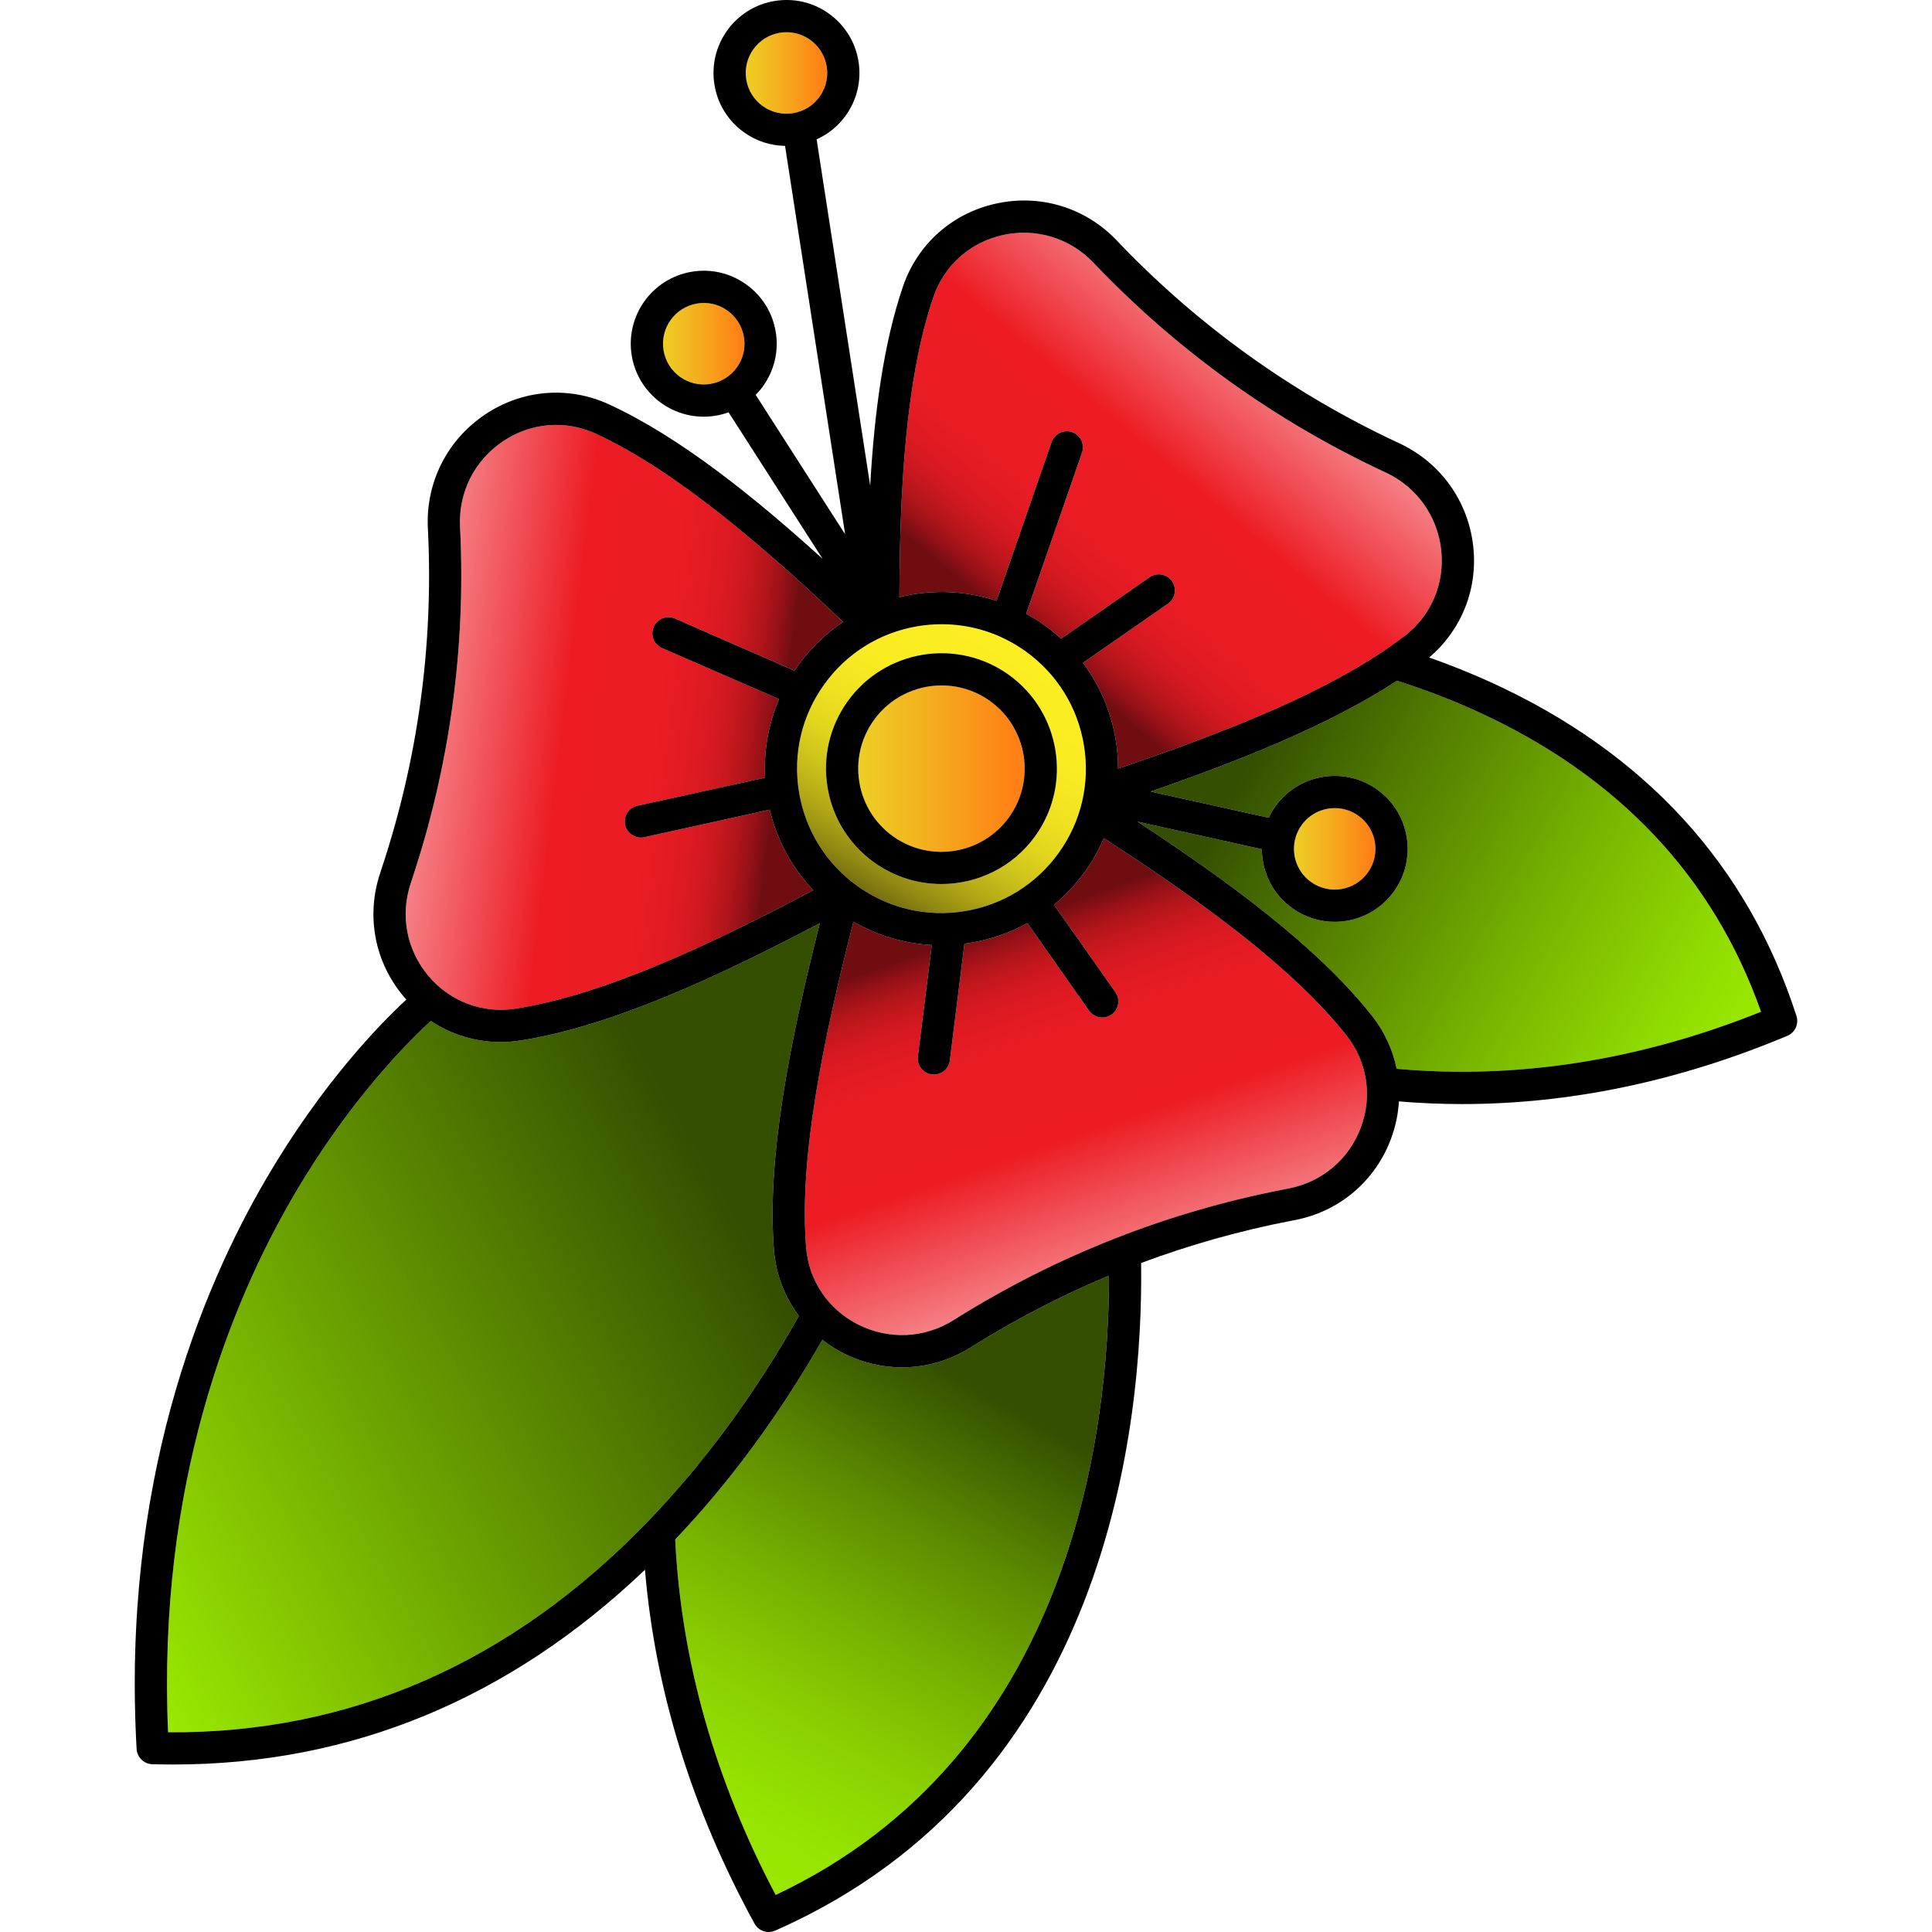 <?xml version="1.0" encoding="iso-8859-1"?>
<!-- Generator: Adobe Illustrator 18.0.0, SVG Export Plug-In . SVG Version: 6.00 Build 0)  -->
<!DOCTYPE svg PUBLIC "-//W3C//DTD SVG 1.1//EN" "http://www.w3.org/Graphics/SVG/1.1/DTD/svg11.dtd">
<svg version="1.1" id="Capa_1" xmlns="http://www.w3.org/2000/svg" xmlns:xlink="http://www.w3.org/1999/xlink" x="0px" y="0px"
	 viewBox="0 0 479.702 479.702" style="enable-background:new 0 0 479.702 479.702;" xml:space="preserve">
<g>
	<linearGradient id="SVGID_1_" gradientUnits="userSpaceOnUse" x1="17.071" y1="387.398" x2="225.431" y2="267.101">
		<stop  offset="0" style="stop-color:#9AE900"/>
		<stop  offset="0.775" style="stop-color:#344F00"/>
	</linearGradient>
	<path style="fill:url(#SVGID_1_);" d="M192.172,310.382c0.49,6.06,2.67,11.69,6.18,16.36c-10.99,19.5-23.65,36.72-37.67,51.21
		c-33.81,34.97-73.81,52.5-118.95,52.16c-2.67-61.34,15.41-106.26,31.23-133.33c13.9-23.78,28.5-38.26,34.02-43.29
		c5.11,3.41,11.1,5.24,17.3,5.24c1.63,0,3.28-0.13,4.93-0.38c22.7-3.55,48.88-15.75,74.35-29.13
		C196.282,258.022,190.322,287.212,192.172,310.382z"/>
	<linearGradient id="SVGID_2_" gradientUnits="userSpaceOnUse" x1="174.445" y1="460.025" x2="261.716" y2="308.869">
		<stop  offset="0" style="stop-color:#9AE900"/>
		<stop  offset="0.097" style="stop-color:#96E300"/>
		<stop  offset="0.232" style="stop-color:#8AD100"/>
		<stop  offset="0.388" style="stop-color:#77B300"/>
		<stop  offset="0.56" style="stop-color:#5C8B00"/>
		<stop  offset="0.744" style="stop-color:#395700"/>
		<stop  offset="0.77" style="stop-color:#344F00"/>
	</linearGradient>
	<path style="fill:url(#SVGID_2_);" d="M275.352,316.742c0.02,38.9-9.37,119.19-82.76,153.76c-15.11-28.63-23.48-58.3-24.94-88.26
		c13.53-14.21,25.8-30.86,36.53-49.57c1.64,1.27,3.42,2.41,5.33,3.37c4.6,2.31,9.54,3.46,14.46,3.46c5.92,0,11.82-1.67,17.08-4.96
		l0.55-0.35C252.412,327.422,263.682,321.602,275.352,316.742z"/>
	<linearGradient id="SVGID_3_" gradientUnits="userSpaceOnUse" x1="251.688" y1="159.798" x2="215.835" y2="221.898">
		<stop  offset="0" style="stop-color:#FCEE21"/>
		<stop  offset="0.267" style="stop-color:#F9EC21"/>
		<stop  offset="0.434" style="stop-color:#F1E320"/>
		<stop  offset="0.575" style="stop-color:#E2D61E"/>
		<stop  offset="0.7" style="stop-color:#CDC21B"/>
		<stop  offset="0.815" style="stop-color:#B3A917"/>
		<stop  offset="0.922" style="stop-color:#928A13"/>
		<stop  offset="1" style="stop-color:#756F0F"/>
	</linearGradient>
	<path style="fill:url(#SVGID_3_);" d="M269.132,185.022c1.56,9.45-0.66,18.94-6.24,26.72c-2.79,3.89-6.26,7.12-10.2,9.57
		c-3.95,2.46-8.38,4.13-13.1,4.91c-9.45,1.55-18.94-0.66-26.72-6.24s-12.93-13.86-14.48-23.31c-1.56-9.45,0.66-18.93,6.24-26.72
		c5.58-7.78,13.85-12.92,23.3-14.48c1.97-0.32,3.95-0.48,5.91-0.48c7.43,0,14.65,2.31,20.81,6.72
		C262.432,167.302,267.572,175.572,269.132,185.022z M257.062,207.552c9.21-12.84,6.25-30.79-6.59-40
		c-12.85-9.21-30.79-6.26-40.01,6.59c-4.46,6.22-6.23,13.81-4.99,21.37c1.25,7.55,5.36,14.17,11.58,18.63
		c5.05,3.62,10.89,5.36,16.67,5.36C242.652,219.502,251.462,215.352,257.062,207.552z"/>
	<linearGradient id="SVGID_4_" gradientUnits="userSpaceOnUse" x1="213.091" y1="190.849" x2="254.416" y2="190.849">
		<stop  offset="0" style="stop-color:#EDCF24"/>
		<stop  offset="0.356" style="stop-color:#F3B41F"/>
		<stop  offset="0.949" style="stop-color:#FF8015"/>
	</linearGradient>
	<path style="fill:url(#SVGID_4_);" d="M245.802,174.052c9.26,6.64,11.39,19.58,4.75,28.84c-6.64,9.26-19.58,11.39-28.84,4.75
		c-4.48-3.22-7.45-7.99-8.34-13.44c-0.9-5.44,0.38-10.91,3.6-15.4c4.03-5.62,10.38-8.61,16.82-8.61
		C237.962,170.192,242.172,171.442,245.802,174.052z"/>
	<linearGradient id="SVGID_5_" gradientUnits="userSpaceOnUse" x1="278.154" y1="314.211" x2="244.856" y2="217.505">
		<stop  offset="0" style="stop-color:#F58085"/>
		<stop  offset="0.333" style="stop-color:#ED1C24"/>
		<stop  offset="0.553" style="stop-color:#EB1C24"/>
		<stop  offset="0.638" style="stop-color:#E41B23"/>
		<stop  offset="0.701" style="stop-color:#D81921"/>
		<stop  offset="0.751" style="stop-color:#C7171E"/>
		<stop  offset="0.795" style="stop-color:#B0151B"/>
		<stop  offset="0.834" style="stop-color:#951117"/>
		<stop  offset="0.869" style="stop-color:#740E12"/>
		<stop  offset="0.874" style="stop-color:#6F0D11"/>
	</linearGradient>
	<path style="fill:url(#SVGID_5_);" d="M334.382,257.172c5.09,6.48,6.41,14.99,3.51,22.77c-2.95,7.89-9.63,13.55-17.94,15.15
		l-0.41,0.08c-0.19,0.03-0.38,0.07-0.51,0.1c-29.1,5.62-56.58,16.43-81.73,32.17l-0.56,0.36c-7.19,4.5-16.03,4.91-23.64,1.09
		c-7.45-3.75-12.29-10.91-12.95-19.15c-1.81-22.65,4.37-51.97,11.75-80.89c5.99,3.46,12.63,5.43,19.46,5.79l-3.46,27.66
		c-0.28,2.19,1.28,4.19,3.47,4.47c0.17,0.02,0.34,0.03,0.5,0.03c1.99,0,3.71-1.48,3.97-3.51l3.62-28.97
		c0.48-0.07,0.95-0.13,1.43-0.21c5.06-0.83,9.85-2.51,14.21-4.93l15.3,21.76c0.78,1.1,2.02,1.7,3.28,1.7c0.79,0,1.59-0.24,2.29-0.73
		c1.81-1.27,2.25-3.77,0.97-5.58l-15.25-21.67c2.88-2.39,5.47-5.15,7.7-8.26c1.88-2.62,3.43-5.4,4.68-8.29
		C296.582,222.682,320.582,239.662,334.382,257.172z"/>
	<linearGradient id="SVGID_6_" gradientUnits="userSpaceOnUse" x1="321.282" y1="210.767" x2="341.511" y2="210.767">
		<stop  offset="0" style="stop-color:#EDCF24"/>
		<stop  offset="0.356" style="stop-color:#F3B41F"/>
		<stop  offset="0.949" style="stop-color:#FF8015"/>
	</linearGradient>
	<path style="fill:url(#SVGID_6_);" d="M337.332,202.572c4.52,3.27,5.53,9.6,2.26,14.12c-1.59,2.19-3.93,3.63-6.6,4.06
		c-2.66,0.43-5.34-0.21-7.53-1.8c-2.73-1.97-4.18-5.07-4.18-8.2c0-2.06,0.62-4.13,1.92-5.92c1.98-2.73,5.07-4.18,8.21-4.18
		C333.472,200.652,335.542,201.272,337.332,202.572z"/>
	<linearGradient id="SVGID_7_" gradientUnits="userSpaceOnUse" x1="430.397" y1="263.085" x2="293.046" y2="183.786">
		<stop  offset="0" style="stop-color:#9AE900"/>
		<stop  offset="0.126" style="stop-color:#90DB00"/>
		<stop  offset="0.365" style="stop-color:#77B500"/>
		<stop  offset="0.691" style="stop-color:#4F7800"/>
		<stop  offset="0.89" style="stop-color:#344F00"/>
	</linearGradient>
	<path style="fill:url(#SVGID_7_);" d="M366.792,176.662c34.95,15.93,58.64,41.01,70.46,74.55c-30.18,12.11-60.59,16.85-90.48,14.16
		c-0.96-4.71-3.01-9.2-6.11-13.14c-13.67-17.35-36.35-33.87-58.22-48.22l30.87,6.84c0.03,5.58,2.61,11.07,7.46,14.58
		c3.12,2.26,6.8,3.45,10.59,3.45c0.96,0,1.93-0.08,2.9-0.23c4.78-0.77,8.97-3.35,11.81-7.27c5.86-8.09,4.04-19.44-4.05-25.29
		c-8.09-5.86-19.44-4.05-25.3,4.04c-0.67,0.93-1.23,1.91-1.7,2.91l-29.34-6.5c22.46-7.78,44.44-16.56,61.19-27.53
		C353.802,171.232,360.502,173.782,366.792,176.662z"/>
	<linearGradient id="SVGID_8_" gradientUnits="userSpaceOnUse" x1="185.158" y1="18.12" x2="205.392" y2="18.12">
		<stop  offset="0" style="stop-color:#EDCF24"/>
		<stop  offset="0.356" style="stop-color:#F3B41F"/>
		<stop  offset="0.949" style="stop-color:#FF8015"/>
	</linearGradient>
	<path style="fill:url(#SVGID_8_);" d="M205.262,16.492c0.09,0.55,0.13,1.09,0.13,1.63c0,2.11-0.65,4.16-1.91,5.9
		c-1.57,2.2-3.91,3.64-6.58,4.08c-2.66,0.44-5.34-0.2-7.54-1.77c-2.19-1.58-3.64-3.92-4.07-6.59c-0.9-5.5,2.85-10.71,8.35-11.61
		c0.56-0.09,1.11-0.13,1.66-0.13c2.1,0,4.14,0.65,5.88,1.9C203.372,11.482,204.822,13.822,205.262,16.492z"/>
	<linearGradient id="SVGID_9_" gradientUnits="userSpaceOnUse" x1="164.618" y1="85.342" x2="184.852" y2="85.342">
		<stop  offset="0" style="stop-color:#EDCF24"/>
		<stop  offset="0.356" style="stop-color:#F3B41F"/>
		<stop  offset="0.949" style="stop-color:#FF8015"/>
	</linearGradient>
	<path style="fill:url(#SVGID_9_);" d="M184.712,83.712c0.09,0.56,0.14,1.11,0.14,1.66c0,2.1-0.66,4.15-1.91,5.88
		c-1.58,2.19-3.92,3.64-6.58,4.08c-5.52,0.89-10.72-2.85-11.61-8.36c-0.9-5.5,2.85-10.71,8.35-11.61c0.55-0.09,1.1-0.14,1.65-0.14
		c2.1,0,4.15,0.66,5.89,1.91C182.832,78.712,184.282,81.052,184.712,83.712z"/>
	<linearGradient id="SVGID_10_" gradientUnits="userSpaceOnUse" x1="311.897" y1="89.237" x2="246.226" y2="167.5">
		<stop  offset="0" style="stop-color:#F58085"/>
		<stop  offset="0.333" style="stop-color:#ED1C24"/>
		<stop  offset="0.553" style="stop-color:#EB1C24"/>
		<stop  offset="0.638" style="stop-color:#E41B23"/>
		<stop  offset="0.701" style="stop-color:#D81921"/>
		<stop  offset="0.751" style="stop-color:#C7171E"/>
		<stop  offset="0.795" style="stop-color:#B0151B"/>
		<stop  offset="0.834" style="stop-color:#951117"/>
		<stop  offset="0.869" style="stop-color:#740E12"/>
		<stop  offset="0.874" style="stop-color:#6F0D11"/>
	</linearGradient>
	<path style="fill:url(#SVGID_10_);" d="M357.842,136.592c0.9,8.29-2.48,16.25-9.05,21.28c-17.66,13.53-44.31,23.88-71.18,32.97
		c-0.01-2.36-0.19-4.74-0.59-7.12c-1.16-7.06-3.97-13.58-8.14-19.15l21.12-14.69c1.81-1.26,2.26-3.75,1-5.56
		c-1.26-1.82-3.76-2.26-5.57-1l-21.97,15.28c-1.31-1.2-2.68-2.34-4.15-3.39c-1.46-1.04-2.97-1.98-4.52-2.83l13.87-40
		c0.73-2.08-0.38-4.36-2.47-5.09c-2.08-0.72-4.36,0.39-5.09,2.47l-13.67,39.41c-6.62-2.18-13.72-2.75-20.8-1.59
		c-1.12,0.19-2.22,0.42-3.32,0.69c0.11-25.78,1.42-53.98,8.48-74.6c2.68-7.8,9.11-13.53,17.22-15.31
		c8.23-1.81,16.61,0.73,22.44,6.82c0.2,0.21,0.41,0.42,0.67,0.7c20.5,21.38,44.49,38.58,71.36,51.17l0.25,0.11
		c0.15,0.07,0.29,0.14,0.36,0.17C351.782,120.932,356.922,128.122,357.842,136.592z"/>
	<linearGradient id="SVGID_11_" gradientUnits="userSpaceOnUse" x1="106.909" y1="175.136" x2="206.082" y2="187.313">
		<stop  offset="0" style="stop-color:#F58085"/>
		<stop  offset="0.333" style="stop-color:#ED1C24"/>
		<stop  offset="0.553" style="stop-color:#EB1C24"/>
		<stop  offset="0.638" style="stop-color:#E41B23"/>
		<stop  offset="0.701" style="stop-color:#D81921"/>
		<stop  offset="0.751" style="stop-color:#C7171E"/>
		<stop  offset="0.795" style="stop-color:#B0151B"/>
		<stop  offset="0.834" style="stop-color:#951117"/>
		<stop  offset="0.869" style="stop-color:#740E12"/>
		<stop  offset="0.874" style="stop-color:#6F0D11"/>
	</linearGradient>
	<path style="fill:url(#SVGID_11_);" d="M209.352,154.412c-4.31,2.88-8.11,6.54-11.22,10.88c-0.29,0.41-0.57,0.83-0.85,1.24
		l-29.71-12.96c-2.02-0.88-4.38,0.04-5.26,2.07c-0.88,2.02,0.04,4.38,2.07,5.27l29.07,12.67c-2.64,6.14-3.84,12.78-3.48,19.52
		l-31.71,6.96c-2.16,0.47-3.52,2.6-3.05,4.76c0.41,1.87,2.07,3.14,3.91,3.14c0.28,0,0.57-0.03,0.86-0.09l31.14-6.84
		c1.8,7.58,5.52,14.43,10.82,20c-25.49,13.48-51.76,25.94-73.97,29.41c-8.14,1.27-16.21-1.75-21.56-8.08
		c-5.44-6.43-7.1-15.03-4.45-22.98c0.12-0.35,0.23-0.68,0.33-1.03c9.35-28.08,13.37-57.32,11.97-86.9l-0.01-0.2
		c-0.01-0.19-0.02-0.38-0.03-0.56c-0.39-8.46,3.58-16.35,10.63-21.1c6.91-4.66,15.52-5.38,23.04-1.92
		C168.062,116.972,190.022,136.112,209.352,154.412z"/>
	<path d="M446.052,252.262c0.63,1.98-0.35,4.12-2.26,4.92c-26.86,11.27-53.94,16.95-80.78,16.95c-5.23,0-10.46-0.23-15.67-0.66
		c-0.19,3.11-0.82,6.23-1.96,9.26c-3.92,10.54-12.85,18.09-23.86,20.2c-0.13,0.03-0.33,0.07-0.52,0.1l-0.4,0.08
		c-12.78,2.47-25.22,5.98-37.27,10.48c0.53,39.82-8.05,129.28-90.87,165.77c-0.53,0.23-1.07,0.34-1.61,0.34
		c-1.43,0-2.79-0.76-3.51-2.08c-15.57-28.46-24.69-57.97-27.2-87.86c-33.69,32.11-73.02,48.35-117.08,48.35
		c-1.74,0-3.5-0.02-5.26-0.07c-2.07-0.07-3.76-1.7-3.88-3.78c-3.7-65.41,15.54-113.24,32.33-141.85
		c13.94-23.75,28.28-38.35,34.65-44.22c-0.2-0.22-0.41-0.44-0.6-0.67c-7.26-8.58-9.47-20.05-5.92-30.7c0.1-0.29,0.19-0.55,0.27-0.82
		c0.01-0.04,0.02-0.08,0.03-0.12c9.05-27.16,12.95-55.44,11.59-84.04l-0.02-0.28c0-0.11,0-0.22-0.01-0.33
		c-0.01-0.03-0.01-0.07-0.01-0.11c-0.54-11.3,4.75-21.82,14.14-28.16c9.25-6.24,20.79-7.2,30.86-2.55
		c17.5,8.06,35.96,22.88,53.02,38.35l-23.35-36.39c-1.04,0.38-2.13,0.67-3.25,0.85c-0.99,0.16-1.97,0.24-2.93,0.24
		c-8.72,0-16.42-6.32-17.87-15.2c-1.61-9.86,5.1-19.19,14.96-20.8c4.78-0.78,9.57,0.35,13.5,3.18c3.93,2.82,6.52,7.01,7.3,11.79
		c0.78,4.77-0.35,9.57-3.18,13.49c-0.54,0.76-1.16,1.46-1.8,2.12l22.21,34.62l-14.92-96.44c-3.66-0.06-7.2-1.22-10.23-3.4
		c-3.93-2.83-6.52-7.01-7.3-11.79c-1.6-9.86,5.11-19.19,14.97-20.79c4.77-0.78,9.57,0.34,13.49,3.17c3.93,2.83,6.52,7.01,7.3,11.79
		c0.78,4.77-0.35,9.57-3.17,13.5c-1.88,2.61-4.37,4.61-7.22,5.9l13.3,85.98c1.01-17.8,3.28-35.24,8.16-49.51
		c3.59-10.46,12.21-18.14,23.07-20.52c10.98-2.42,22.16,0.97,29.92,9.08c0.23,0.24,0.48,0.5,0.73,0.77
		c19.77,20.61,42.96,37.24,68.89,49.38l0.58,0.27c10.32,4.82,17.16,14.41,18.39,25.67c1.15,10.58-2.94,20.75-10.95,27.53
		c5.26,1.86,10.38,3.9,15.27,6.13C408.392,186.832,433.942,214.722,446.052,252.262z M437.252,251.212
		c-11.82-33.54-35.51-58.62-70.46-74.55c-6.29-2.88-12.99-5.43-19.92-7.65c-16.75,10.97-38.73,19.75-61.19,27.53l29.34,6.5
		c0.47-1,1.03-1.98,1.7-2.91c5.86-8.09,17.21-9.9,25.3-4.04c8.09,5.85,9.91,17.2,4.05,25.29c-2.84,3.92-7.03,6.5-11.81,7.27
		c-0.97,0.15-1.94,0.23-2.9,0.23c-3.79,0-7.47-1.19-10.59-3.45c-4.85-3.51-7.43-9-7.46-14.58l-30.87-6.84
		c21.87,14.35,44.55,30.87,58.22,48.22c3.1,3.94,5.15,8.43,6.11,13.14C376.662,268.062,407.072,263.322,437.252,251.212z
		 M348.792,157.872c6.57-5.03,9.95-12.99,9.05-21.28c-0.92-8.47-6.06-15.66-13.75-19.26c-0.07-0.03-0.21-0.1-0.36-0.17l-0.25-0.11
		c-26.87-12.59-50.86-29.79-71.36-51.17c-0.26-0.28-0.47-0.49-0.67-0.7c-5.83-6.09-14.21-8.63-22.44-6.82
		c-8.11,1.78-14.54,7.51-17.22,15.31c-7.06,20.62-8.37,48.82-8.48,74.6c1.1-0.27,2.2-0.5,3.32-0.69c7.08-1.16,14.18-0.59,20.8,1.59
		l13.67-39.41c0.73-2.08,3.01-3.19,5.09-2.47c2.09,0.73,3.2,3.01,2.47,5.09l-13.87,40c1.55,0.85,3.06,1.79,4.52,2.83
		c1.47,1.05,2.84,2.19,4.15,3.39l21.97-15.28c1.81-1.26,4.31-0.82,5.57,1c1.26,1.81,0.81,4.3-1,5.56l-21.12,14.69
		c4.17,5.57,6.98,12.09,8.14,19.15c0.4,2.38,0.58,4.76,0.59,7.12C304.482,181.752,331.132,171.402,348.792,157.872z
		 M339.592,216.692c3.27-4.52,2.26-10.85-2.26-14.12c-1.79-1.3-3.86-1.92-5.92-1.92c-3.14,0-6.23,1.45-8.21,4.18
		c-1.3,1.79-1.92,3.86-1.92,5.92c0,3.13,1.45,6.23,4.18,8.2c2.19,1.59,4.87,2.23,7.53,1.8
		C335.662,220.322,338.002,218.882,339.592,216.692z M337.892,279.942c2.9-7.78,1.58-16.29-3.51-22.77
		c-13.8-17.51-37.8-34.49-60.31-49.06c-1.25,2.89-2.8,5.67-4.68,8.29c-2.23,3.11-4.82,5.87-7.7,8.26l15.25,21.67
		c1.28,1.81,0.84,4.31-0.97,5.58c-0.7,0.49-1.5,0.73-2.29,0.73c-1.26,0-2.5-0.6-3.28-1.7l-15.3-21.76
		c-4.36,2.42-9.15,4.1-14.21,4.93c-0.48,0.08-0.95,0.14-1.43,0.21l-3.62,28.97c-0.26,2.03-1.98,3.51-3.97,3.51
		c-0.16,0-0.33-0.01-0.5-0.03c-2.19-0.28-3.75-2.28-3.47-4.47l3.46-27.66c-6.83-0.36-13.47-2.33-19.46-5.79
		c-7.38,28.92-13.56,58.24-11.75,80.89c0.66,8.24,5.5,15.4,12.95,19.15c7.61,3.82,16.45,3.41,23.64-1.09l0.56-0.36
		c25.15-15.74,52.63-26.55,81.73-32.17c0.13-0.03,0.32-0.07,0.51-0.1l0.41-0.08C328.262,293.492,334.942,287.832,337.892,279.942z
		 M192.592,470.502c73.39-34.57,82.78-114.86,82.76-153.76c-11.67,4.86-22.94,10.68-33.75,17.45l-0.55,0.35
		c-5.26,3.29-11.16,4.96-17.08,4.96c-4.92,0-9.86-1.15-14.46-3.46c-1.91-0.96-3.69-2.1-5.33-3.37c-10.73,18.71-23,35.36-36.53,49.57
		C169.112,412.202,177.482,441.872,192.592,470.502z M262.892,211.742c5.58-7.78,7.8-17.27,6.24-26.72
		c-1.56-9.45-6.7-17.72-14.48-23.31c-6.16-4.41-13.38-6.72-20.81-6.72c-1.96,0-3.94,0.16-5.91,0.48c-9.45,1.56-17.72,6.7-23.3,14.48
		c-5.58,7.79-7.8,17.27-6.24,26.72c1.55,9.45,6.7,17.73,14.48,23.31s17.27,7.79,26.72,6.24c4.72-0.78,9.15-2.45,13.1-4.91
		C256.632,218.862,260.102,215.632,262.892,211.742z M205.392,18.122c0-0.54-0.04-1.08-0.13-1.63c-0.44-2.67-1.89-5.01-4.08-6.59
		c-1.74-1.25-3.78-1.9-5.88-1.9c-0.55,0-1.1,0.04-1.66,0.13c-5.5,0.9-9.25,6.11-8.35,11.61c0.43,2.67,1.88,5.01,4.07,6.59
		c2.2,1.57,4.88,2.21,7.54,1.77c2.67-0.44,5.01-1.88,6.58-4.08C204.742,22.282,205.392,20.232,205.392,18.122z M198.132,165.292
		c3.11-4.34,6.91-8,11.22-10.88c-19.33-18.3-41.29-37.44-61.46-46.74c-7.52-3.46-16.13-2.74-23.04,1.92
		c-7.05,4.75-11.02,12.64-10.63,21.1c0.01,0.18,0.02,0.37,0.03,0.56l0.01,0.2c1.4,29.58-2.62,58.82-11.97,86.9
		c-0.1,0.35-0.21,0.68-0.33,1.03c-2.65,7.95-0.99,16.55,4.45,22.98c5.35,6.33,13.42,9.35,21.56,8.08
		c22.21-3.47,48.48-15.93,73.97-29.41c-5.3-5.57-9.02-12.42-10.82-20l-31.14,6.84c-0.29,0.06-0.58,0.09-0.86,0.09
		c-1.84,0-3.5-1.27-3.91-3.14c-0.47-2.16,0.89-4.29,3.05-4.76l31.71-6.96c-0.36-6.74,0.84-13.38,3.48-19.52l-29.07-12.67
		c-2.03-0.89-2.95-3.25-2.07-5.27c0.88-2.03,3.24-2.95,5.26-2.07l29.71,12.96C197.562,166.122,197.842,165.702,198.132,165.292z
		 M198.352,326.742c-3.51-4.67-5.69-10.3-6.18-16.36c-1.85-23.17,4.11-52.36,11.39-81.16c-25.47,13.38-51.65,25.58-74.35,29.13
		c-1.65,0.25-3.3,0.38-4.93,0.38c-6.2,0-12.19-1.83-17.3-5.24c-5.52,5.03-20.12,19.51-34.02,43.29
		c-15.82,27.07-33.9,71.99-31.23,133.33c45.14,0.34,85.14-17.19,118.95-52.16C174.702,363.462,187.362,346.242,198.352,326.742z
		 M184.852,85.372c0-0.55-0.05-1.1-0.14-1.66c-0.43-2.66-1.88-5-4.07-6.58c-1.74-1.25-3.79-1.91-5.89-1.91
		c-0.55,0-1.1,0.05-1.65,0.14c-5.5,0.9-9.25,6.11-8.35,11.61c0.89,5.51,6.09,9.25,11.61,8.36c2.66-0.44,5-1.89,6.58-4.08
		C184.192,89.522,184.852,87.472,184.852,85.372z"/>
	<path d="M250.472,167.552c12.84,9.21,15.8,27.16,6.59,40c-5.6,7.8-14.41,11.95-23.34,11.95c-5.78,0-11.62-1.74-16.67-5.36
		c-6.22-4.46-10.33-11.08-11.58-18.63c-1.24-7.56,0.53-15.15,4.99-21.37C219.682,161.292,237.622,158.342,250.472,167.552z
		 M250.552,202.892c6.64-9.26,4.51-22.2-4.75-28.84c-3.63-2.61-7.84-3.86-12.01-3.86c-6.44,0-12.79,2.99-16.82,8.61
		c-3.22,4.49-4.5,9.96-3.6,15.4c0.89,5.45,3.86,10.22,8.34,13.44C230.972,214.282,243.912,212.152,250.552,202.892z"/>
</g>
<g>
</g>
<g>
</g>
<g>
</g>
<g>
</g>
<g>
</g>
<g>
</g>
<g>
</g>
<g>
</g>
<g>
</g>
<g>
</g>
<g>
</g>
<g>
</g>
<g>
</g>
<g>
</g>
<g>
</g>
</svg>
